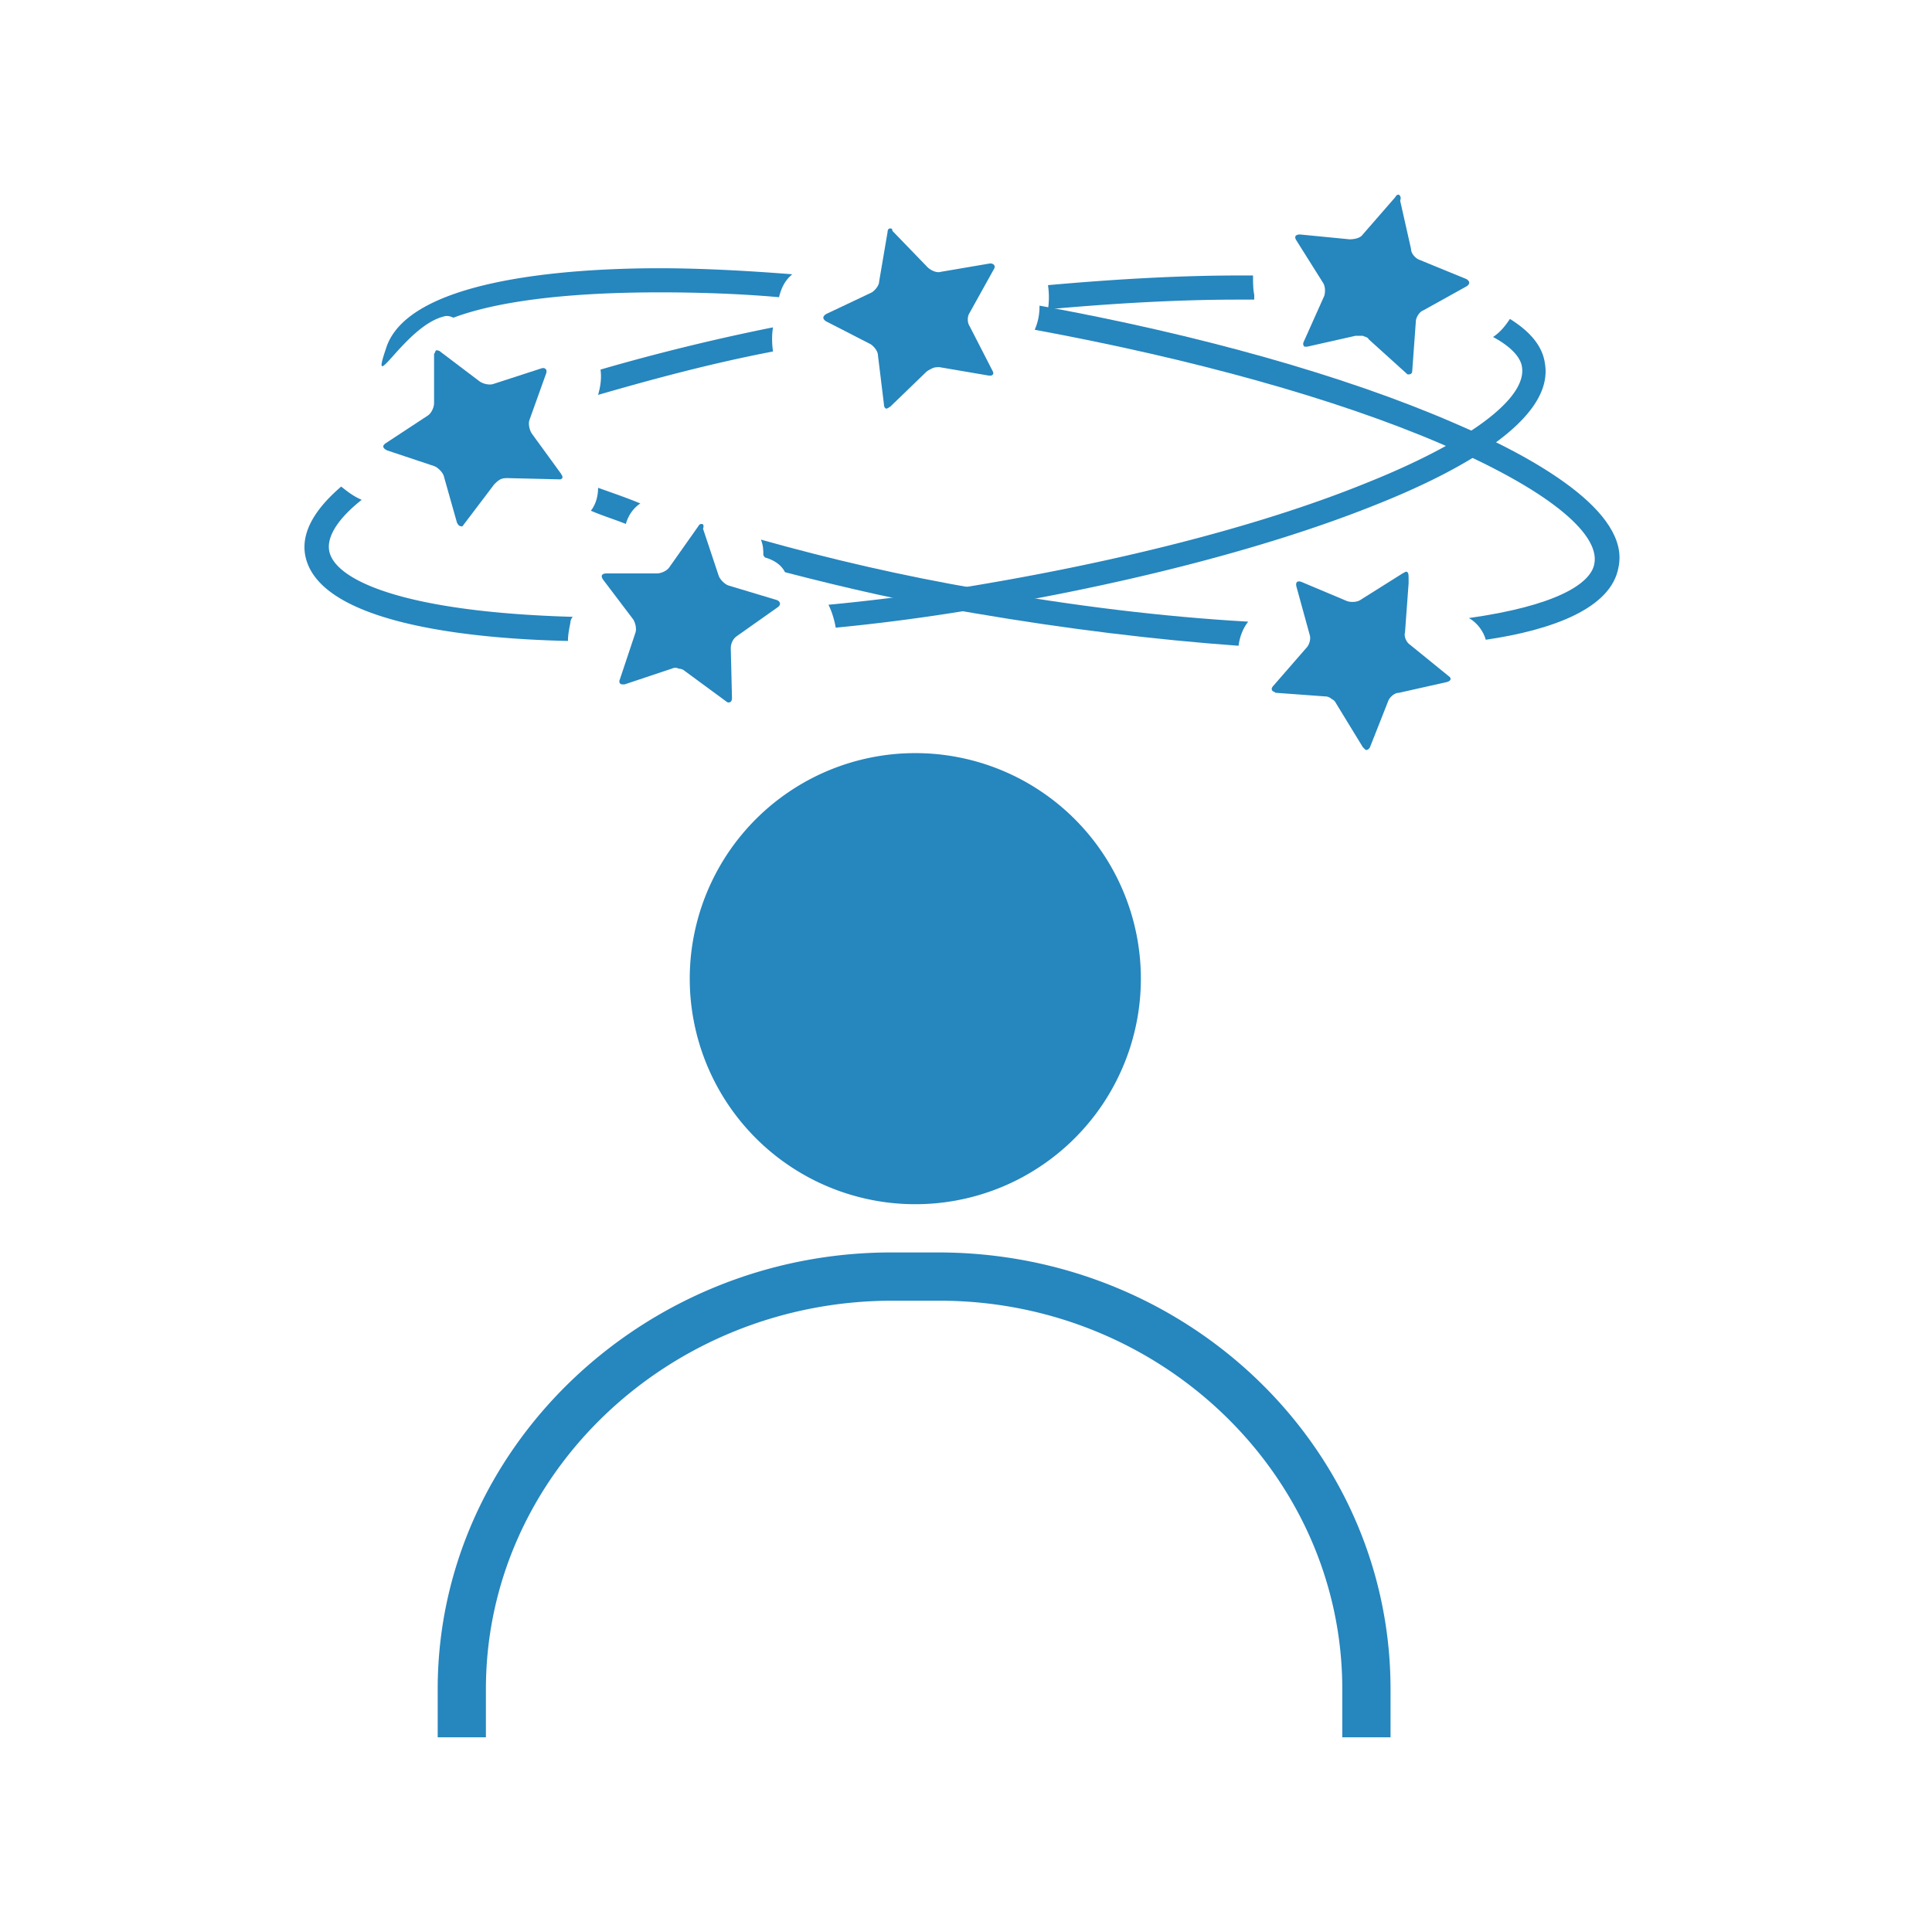 <svg xmlns="http://www.w3.org/2000/svg" width="400" height="400" version="1.0" viewBox="0 0 300 300"><path fill="#2686be" d="M120.031 50.832a329.511 329.511 0 0 0-26.785 6.555c.188 1.312 0 2.62-.375 3.933 8.43-2.437 17.418-4.87 27.16-6.742-.187-1.312-.187-2.621 0-3.746zM88.566 96.715c0-.371.188-.746.375-.934-26.597-.75-37.086-5.808-37.832-10.3-.375-2.25 1.496-5.06 5.055-7.868-1.312-.562-2.246-1.312-3.184-2.058-3.933 3.37-6.18 6.93-5.617 10.488 1.684 10.3 23.785 13.11 40.828 13.484 0-.937.188-1.875.375-2.812zM239.895 56.45c-.375-2.81-2.438-5.055-5.434-6.93-.75 1.125-1.496 2.062-2.621 2.808 2.808 1.5 4.308 3.184 4.496 4.684.746 4.87-8.242 11.613-24.16 17.98-17.043 6.93-40.27 12.735-65.363 16.668a319.965 319.965 0 0 1-18.168 2.246c.562 1.125.937 2.438 1.125 3.559a308.047 308.047 0 0 0 17.792-2.246c25.282-3.934 48.88-9.926 66.11-16.856 12.738-5.058 27.719-13.11 26.223-21.914zM194.57 42.777h-2.25c-9.175 0-19.101.563-29.59 1.5a12.544 12.544 0 0 1 0 3.746c10.301-.937 20.415-1.5 29.59-1.5h2.438v-.75c-.188-.933-.188-1.87-.188-2.996zm-92.144-1.125c-14.985 0-39.332 1.875-42.516 12.551-2.808 9.176 0 0 0 0-2.62 7.68 2.996-3.558 8.988-5.058.563-.188 1.125 0 1.5.187 5.993-2.246 16.106-3.934 32.028-3.934 5.804 0 12.172.188 18.539.75.375-1.496.937-2.62 2.062-3.558-7.117-.563-14.234-.938-20.601-.938zm-9.555 34.09c0 1.309-.371 2.621-1.121 3.559 1.684.746 3.559 1.308 5.43 2.058.375-1.312 1.125-2.433 2.25-3.183-2.25-.938-4.496-1.688-6.559-2.434zm0 0"/><path fill="#2686be" d="M193.82 96.531c-13.11-.75-27.156-2.437-41.765-5.058-11.985-2.059-23.223-4.684-33.899-7.68.375.937.375 1.687.375 2.437.188.184.188.372.375.372 1.309.375 2.434 1.125 2.996 2.25 9.364 2.433 19.102 4.68 29.403 6.367 14.234 2.433 28.093 4.12 41.015 5.054.188-1.496.75-2.808 1.5-3.742zm31.84-30.902c-16.855-7.305-39.52-13.672-64.242-18.168 0 1.309-.184 2.434-.746 3.746 24.348 4.492 46.82 10.676 63.3 17.793 15.735 6.742 24.536 13.672 23.598 18.54-.558 3.183-6.18 6.554-19.476 8.429 1.312.746 2.246 2.058 2.62 3.37 10.302-1.5 19.481-4.87 20.602-11.237 1.875-8.618-12.921-17.043-25.656-22.473zM108.98 81.36c-.187 0-.375 0-.562.374l-4.496 6.368c-.375.562-1.309.937-1.871.937h-7.867c-.75 0-.938.375-.563.934l4.684 6.183c.375.559.562 1.496.375 2.059l-2.438 7.305c-.187.375 0 .75.375.75h.375l7.305-2.438c.375-.187.75-.187 1.125 0 .375 0 .75.188.933.375l6.372 4.684c.187.187.375.187.375.187.37 0 .558-.187.558-.75l-.187-7.68c0-.746.375-1.496.937-1.87l6.367-4.497c.563-.375.375-.937-.187-1.12l-7.488-2.25c-.563-.188-1.313-.938-1.5-1.497l-2.434-7.305c.187-.562 0-.75-.188-.75zM67.777 54.39c-.187 0-.187.376-.375.563v7.676c0 .562-.375 1.5-.937 1.875l-6.555 4.308c-.562.372-.562.747.188 1.122l7.304 2.437c.563.188 1.309.934 1.496 1.496l2.063 7.305c.187.375.375.562.75.562.187 0 .187-.187.371-.375l4.684-6.18c.187-.187.562-.562.937-.75.375-.187.75-.187 1.121-.187l7.867.188h.375c.375-.188.375-.375 0-.938l-4.496-6.18c-.37-.562-.558-1.5-.37-2.058l2.62-7.305c.188-.562-.187-.937-.75-.75l-7.492 2.434c-.562.187-1.496 0-2.058-.375l-6.18-4.68c-.188-.187-.563-.187-.563-.187zm0 0"/><path fill="#2686be" d="M218.543 88.852c-.188-.188-.375 0-.75.187l-6.555 4.121c-.562.371-1.5.371-2.058.184l-7.118-2.996c-.562-.188-.937 0-.75.75l2.06 7.492c.187.562 0 1.5-.563 2.058l-5.055 5.809c-.375.375-.375.746 0 .934.187 0 .187.187.375.187l7.68.563c.37 0 .746.187.933.375.375.187.563.375.75.75l4.121 6.742.375.375c.188.187.563 0 .75-.375l2.809-7.117c.187-.563.933-1.313 1.683-1.313l7.493-1.683c.562-.188.75-.563.187-.938l-5.992-4.867c-.563-.375-.938-1.313-.75-1.875l.562-7.68c0-1.308 0-1.496-.187-1.683zM217.23 30.23c-.187 0-.375 0-.562.375l-5.055 5.805c-.375.563-1.312.75-2.062.75l-7.676-.75c-.75 0-.938.375-.563.938l4.122 6.554c.375.563.375 1.496.187 2.059l-3.184 7.117c-.187.375 0 .75.184.75h.375l7.492-1.687h1.125c.375.187.75.187.938.562l5.804 5.246c.188.188.188.188.375.188.375 0 .563-.188.563-.563l.559-7.68c0-.562.562-1.496 1.125-1.683l6.742-3.746c.562-.375.562-.75 0-1.125l-7.305-2.996c-.562-.188-1.309-.938-1.309-1.688l-1.687-7.488c.187-.563 0-.75-.188-.938zm-79.035 5.243c-.187 0-.375.187-.375.562l-1.308 7.68c0 .562-.563 1.312-1.125 1.683l-7.117 3.372c-.563.375-.563.75 0 1.125l6.93 3.558c.562.375 1.124 1.125 1.124 1.688l.938 7.675c0 .563.37.75.558.563.188 0 .188-.188.375-.188l5.621-5.43c.188-.187.559-.374.934-.562.375-.187.75-.187 1.125-.187l7.68 1.312h.375c.375-.187.375-.375.187-.75l-3.558-6.93c-.375-.562-.375-1.5 0-2.062l3.746-6.742c.37-.559 0-.934-.563-.934l-7.68 1.309c-.562.187-1.5-.188-2.058-.746l-5.434-5.621c0-.375-.187-.375-.375-.375zm38.957 116.492a34.72 34.72 0 0 1-.168 3.433 35.712 35.712 0 0 1-.504 3.403 36.126 36.126 0 0 1-.835 3.332 33.91 33.91 0 0 1-1.16 3.234 35.224 35.224 0 0 1-3.234 6.059 35.213 35.213 0 0 1-4.356 5.304 34.718 34.718 0 0 1-5.31 4.356 35.623 35.623 0 0 1-2.944 1.77 34.99 34.99 0 0 1-9.68 3.46 34.72 34.72 0 0 1-6.832.672 34.778 34.778 0 0 1-6.832-.672 34.99 34.99 0 0 1-12.625-5.23 34.718 34.718 0 0 1-5.309-4.355 35.213 35.213 0 0 1-4.355-5.305 35.224 35.224 0 0 1-4.395-9.293 34.894 34.894 0 0 1-.832-3.332 34.518 34.518 0 0 1-.676-6.836 34.745 34.745 0 0 1 .676-6.832c.223-1.125.5-2.235.832-3.332a35.19 35.19 0 0 1 4.395-9.293 35.214 35.214 0 0 1 4.355-5.305 34.719 34.719 0 0 1 5.309-4.355 34.644 34.644 0 0 1 6.055-3.239 34.99 34.99 0 0 1 6.57-1.992 34.778 34.778 0 0 1 6.832-.672 34.72 34.72 0 0 1 6.832.672 34.99 34.99 0 0 1 9.68 3.46 34.577 34.577 0 0 1 2.945 1.77 34.718 34.718 0 0 1 5.309 4.355 35.214 35.214 0 0 1 4.355 5.305 34.604 34.604 0 0 1 1.766 2.95 34.114 34.114 0 0 1 1.468 3.106c.442 1.062.828 2.14 1.16 3.238.333 1.097.61 2.207.836 3.332a35.35 35.35 0 0 1 .504 3.402 34.7 34.7 0 0 1 .168 3.43zm38.77 117.805h-7.492v-7.493c0-33.148-28.094-60.304-62.555-60.304h-7.305c-34.648 0-63.117 26.968-63.117 60.304v7.493h-7.488v-7.493c0-37.27 31.836-67.797 70.418-67.797h7.304c38.77 0 70.235 30.34 70.235 67.797zm0 0"/></svg>